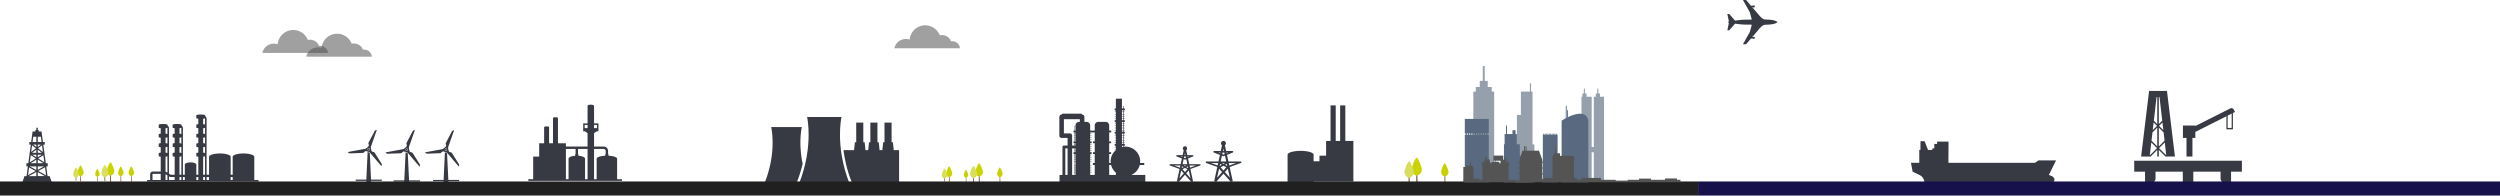 <svg xmlns="http://www.w3.org/2000/svg" xmlns:svg="http://www.w3.org/2000/svg" width="510.116" height="39.904" viewBox="0 0 478.234 37.41"><defs><clipPath><path d="M87.915 432.862h44.422v55.194H87.915v-55.194z"/></clipPath><clipPath id="a" clipPathUnits="userSpaceOnUse"><path d="M36.182 217.701h531.439v420.001H36.182V217.701z"/></clipPath><clipPath id="b" clipPathUnits="userSpaceOnUse"><path d="M36.182 217.701h531.439v420.001H36.182V217.701z"/></clipPath><clipPath id="c" clipPathUnits="userSpaceOnUse"><path d="M36.182 217.701h531.439v420.001H36.182V217.701z"/></clipPath><clipPath id="d" clipPathUnits="userSpaceOnUse"><path d="M36.182 217.701h531.439v420.001H36.182V217.701z"/></clipPath></defs><g transform="translate(112.57 -515.676)"><g fill="#373a43" transform="matrix(1.25 0 0 -1.25 99.607 549.135)"><path d="M0 0a.536.536 0 01.002.041v1.473h.293c.117-.463.377-.869.729-1.168V0H0zm1.955 4.464h.219v-.159a2.174 2.174 0 01-.219-.042v.201zm-.995 0h.064v-.133l-.064.133zm-.014 1.87h.078v-.16l-.078.16zm.036 1.769h.042v-.086l-.042.086zM.968 9.891h.056v-.114l-.056.114zm.987-4.964h.219v-.19h-.192l-.027.055v.135zm0 .353h.219v-.298h-.219v.298zm0 .354h.219v-.298h-.219v.298zm0 .354h.219V5.69h-.219v.298zm0 .346h.219v-.29h-.219v.29zm0 .463h.219v-.19h-.205l-.014.028v.162zm0 .353h.219v-.297h-.219v.297zm0 .354h.219v-.298h-.219v.298zm0 .354h.219V7.56h-.219v.298zm0 .245h.219v-.189h-.219v.189zm0 .454h.219v-.18h-.21l-.009.019v.161zm0 .354h.219v-.299h-.219v.299zm0 .354h.219v-.297h-.219v.297zm0 .353h.219V9.32h-.219v.298zm0 .273h.219v-.217h-.219v.217zM-2.909 0a.275.275 0 01.002.041v.368h.232v.05h-.232v.265h.232v.05h-.232v.264h.232v.05h-.232v.264h.232v.05h-.232v.668h.232v.05h-.232v.264h.232v.05h-.232v.264h.232v.05h-.232v.265h.232v.05h-.232v.135h.226v.273h-.226v.259h.232v.049h-.232v.265h.232v.05h-.232v.265h.232v.049h-.232v.265h.232v.05h-.232v.127h.226v.273h-.226v.267h.232v.05h-.232v.265h.232v.049h-.232v.265h.232v.05h-.232v.264h.232v.05h-.232v.119h.697V5.123h-.267V4.85h.267V3.471h-.267v-.273h.267v-1.38h-.279v-.304h.279V.041L-2.208 0h-.701zM-4.6 8.12a.558.558 0 01-.554-.563v-.772h-.138v.748h-.057v-.748h-.105v-.283h.105v-.119h-.04v-.05h.04v-.264h-.04v-.05h.04v-.265h-.04v-.049h.04V5.44h-.04v-.05h.04v-.267h-.108V4.85h.108v-.127h-.04v-.05h.04V4.5h-.318v1.506a.357.357 0 01-.065.202c-.026.058-.058.095-.093.095h-.011a.35.35 0 01-.179.051h-.912v2.175h2.438V8.12H-4.6zM-5.154.459h-.137v.265h.137V.459zm0 .315h-.137v.264h.137V.774zm0 .314h-.137v.264h.137v-.264zm0 .314h-.137v.668h.137v-.668zm0 .718h-.137v.264h.137V2.12zm0 .314h-.137v.264h.137v-.264zm0 .314h-.137v.264h.137v-.264zm0 .315h-.137v.135h.137v-.135zm0 .408h-.137v.259h.137v-.259zm0 .308h-.137v.265h.137v-.265zm0 .721h-.137v.173h.137V4.5zm0 .223h-.137v.127h.137v-.127zm0 .4h-.137v.267h.137v-.267zm0 .317h-.137v.265h.137V5.44zm0 .314h-.137v.264h.137v-.264zm-.138.748h.137v-.12h-.137v.12zm.138-.433h-.137v.264h.137v-.264zM-5.292 0v.409h.138V.041L-5.152 0h-.14zm-.057 3.779h-.04V3.73h.04v-.259h-.108v-.273h.108v-.135h-.04v-.05h.04v-.265h-.04v-.05h.04v-.264h-.04v-.05h.04V2.12h-.04v-.05h.04v-.668h-.04v-.05h.04v-.264h-.04v-.05h.04V.774h-.04v-.05h.04V.459h-.04v-.05h.04V0h-.318v4.062h.278v-.018h.04v-.265zM-6.363 0h-.349v4.062h.349V0zm9.757 0c.63.277 1.11.834 1.282 1.514h.691v.304H4.73a2.26 2.26 0 01-2.465 2.498v.148h.128v.273h-.128v.19h.128v.055h-.128v.298h.128v.056h-.128v.298h.128v.056h-.128v.298h.128v.056h-.128v.29h.128v.273h-.128v.19h.128v.056h-.128v.297h.128v.056h-.128v.298h.128v.056h-.128v.298h.128v.056h-.128v.189h.128v.274h-.128v.18h.128v.056h-.128v.298h.128v.056h-.128v.298h.128v.056h-.128v.297h.128v.057h-.128v.216h.128v.274h-.128v.365h-.091v-.365h-.219v1.496h-.931v-1.496H.842v-.274h.093l.089-.181v-.035H.842v-.057h.182v-.297H.842v-.056h.182v-.298H.842v-.056h.182v-.298H.842v-.056h.182v-.18H.842v-.274h.107l.075-.153v-.036H.842v-.056h.182V7.56H.842v-.056h.182v-.298H.842V7.15h.182v-.297H.842v-.056h.182v-.19H.842v-.273h.072l.11-.227v-.063H.842v-.056h.182V5.69H.842v-.056h.182v-.298H.842V5.28h.182v-.298H.842v-.055h.182v-.19H.842v-.273h.085l.097-.2v-.062H.842v-.057h.182v-.298H.842v-.056h.182V3.79a2.253 2.253 0 01-.783-1.972H.002v1.38h.297v.273H.002V4.85h.297v.273H.002v1.379h.314v.283H.002v.772a.555.555 0 01-.545.563h-1.121a.554.554 0 01-.546-.563v-.772h-.697v.772a.558.558 0 01-.554.563h-.332v.758a.35.35 0 01-.102.246.344.344 0 01-.236.101v.001c0 .081-.099.146-.221.146h-2.707c-.122 0-.221-.065-.221-.146v-.001a.347.347 0 01-.343-.347V6.006c0-.092.037-.182.102-.247a.352.352 0 01.246-.101h.912V4.5h-.568a.221.221 0 01-.219-.219V0h-.446v-1.131H5.529V0H3.394z"/></g><g fill="#373a43" transform="matrix(1.411 0 0 1.411 -212.208 -215.987)"><g stroke="#060671" transform="matrix(1.25 0 0 -1.25 375.758 544.642)"><path stroke-linecap="round" stroke-miterlimit="10" stroke-width=".201" d="M0 0h-.244c-.437.045-.808.32-.987.702A1.232 1.232 0 00-2.247 0h-.198a1.23 1.23 0 00-1.016.702A1.23 1.23 0 00-4.477 0h-.198A1.232 1.232 0 00-5.69.702 1.232 1.232 0 00-6.705 0h-.199a1.23 1.23 0 00-1.015.702A1.23 1.23 0 00-8.935 0h-.198a1.233 1.233 0 00-1.016.702A1.229 1.229 0 00-11.164 0h-.238"/></g><g transform="matrix(1.25 0 0 -1.25 372.625 534.221)"><path d="M0 0l.435.219v-1.554H0V0zm-4.463-4.435h.644v2.016h.316v.656l1.594.802 1.774.893v-1.414H.57V.286L.794.4.666.655a.287.287 0 01-.384.127l-3.785-1.905v.051H-4.85v-1.347h.387v-2.016z"/></g><g transform="matrix(1.25 0 0 -1.25 362.273 537.856)"><path d="M0 0l.622-.618-.784-.779L0 0zm.128 1.095l.518.515V-.428l-.624.62.106.903zm.124 1.073l.37-.368-.467-.464.097.832zM.571 4.92h.075V1.99l-.372.37.297 2.56zm.244-3.31l.519-.515.104-.903-.623-.619V1.61zm0 3.31H.89l.297-2.56-.372-.369V4.92zm.49-3.584L.838 1.8l.371.368.096-.832zm.317-2.733l-.784.779.623.618.161-1.397zm-1.799-.131h.098l.725.72v-.72h.169v.72l.725-.72h1.024L1.7 5.59H-.24l-.863-7.118h.926z"/></g><g transform="matrix(1.25 0 0 -1.25 361.426 543.641)"><path d="M0 0a.997.997 0 011.139.632v.827h2.956V.158a1 1 0 011.139.001v1.3H8.19V.63A.998.998 0 019.329 0v1.459h1.176v1.187H-1.176V1.459H0V0z"/></g></g><path fill="#373a43" d="M222.383 523.041h.334l.028.05h.277l.079-.038v-.291l-.079-.037h-.277l-.028.049h-.104l.187-.22.887-1.039.38-.45c.557-.655.951-.65.951-.65 2.183-.02 2.415-.508 2.415-.508s-.232-.486-2.415-.505v-.002s-.394.006-.95-.65l-.38-.45-.888-1.038-.187-.22h.104l.028.048h.277l.079-.036v-.292l-.079-.036h-.277l-.028.048h-.334l-.936-1.098h-.602l1.317 2.345.372 1.365-.2.043-1.187.01-.482.02-.822.088-.303.044-.21.021-.03-.03-.936-1.074-.076-.087-.006-.006-.057-.065h-.361l.292 1.432c-.058.025-.177.081-.193.125.016.045.135.1.193.125l-.292 1.434h.361l.057-.066.006-.006.076-.087.937-1.073.028-.031.211.02.303.044.822.088.482.02 1.187.01.2.045-.372 1.363-1.317 2.345h.602l.936-1.097z"/><g fill="#373a43" transform="matrix(.42 0 0 -.42 138.716 550.497)"><path d="M0 0v.204H18.109V18.726h-3.668v16.177h-2.359V18.726h-2.013v16.177H7.712V18.726H5.686V12h-3.03V9.467H0v2.993c0 .961-2.652 1.739-5.93 1.739-3.271 0-5.926-.778-5.926-1.739V0H0z"/></g><g fill="#373a43" transform="matrix(.229 0 0 -.229 122.588 547.325)"><path d="M0 0l-.436 1.989h6.034L0 0zm.436-10.23l-4.171 4.691 2.518 2.837L.436-10.23zm-5.322 5.987l-2.391 2.691 2.4 1.322 2.385-1.315-2.394-2.698zm-5.305-5.978l1.643 7.504 2.51-2.822-4.153-4.682zm-5.059 12.21h5.925L-9.758.016l-5.492 1.973zm7.584-.683l1.414-.78-1.801-.994.387 1.774zm-1.432 9.416h1.686l-.135-.612-1.551.612zm5.502-8.733l-1.281-.705-1.282.705h2.563zm-2.573 6.153l1.036-.409a.68.68 0 01.246-.047c.082 0 .166.019.246.049l1.04.422 1.063-4.842h-4.687l1.056 4.827zm.565 2.58h1.439l.275-1.253-1.003-.405-.989.389.278 1.269zm.718 3.28l.431-1.954h-.857l.426 1.954zm4.096-3.28l-1.439-.581-.125.581H-.79zM-1.71-.461l-1.793.987 1.407.775.386-1.762zM9.446 3.315H-.727l-1.212 5.511 4.808 1.944a.664.664 0 01-.248 1.278h-5.269l-1.045 4.763a2.04 2.04 0 01-1.184 3.706 2.041 2.041 0 01-1.201-3.693l-1.044-4.776h-5.466a.662.662 0 01-.65-.539.66.66 0 01.405-.741l5.001-1.97-1.203-5.483h-10.02a.662.662 0 01-.222-1.286l9.233-3.32-2.566-11.721-.057-.253 1.233-.27.338-.299.732.822 5.479 6.176 5.49-6.176.713-.801.295.263 1.299.285-.055.253L.285-1.305l9.382 3.332a.666.666 0 01.434.736.665.665 0 01-.655.552"/></g><g fill="#373a43" transform="matrix(.673 0 0 -.673 -235.423 819.652)"><g clip-path="url(#a)"><g transform="translate(351.398 409.34)"><path d="M0 0h2.713a.59.59 0 00.59-.589v-.902h-.115v-.443C1.801-1.999.738-2.348.738-2.77v-5.838H0V0zm-1.842 5.915h-.824v.913h.824v-.913zm0-14.523h-.718v5.838c0 .412-.809.754-1.883.832v.447h-.116V0h2.717v-8.608zM-8-2.188V0h2.75v-1.491h-.113v-.447c-1.074-.078-1.883-.42-1.883-.832v-5.838H-8v6.42zm8 9.016h.822v-.913H0v.913zM6.555-8.608v5.838c0 .422-1.059.771-2.448.836v.443h-.115v.902A1.28 1.28 0 012.713.689H0v3.795l.732.518h.514V7.25H0v5.029h-.01c-.043.17-.431.303-.912.303-.476 0-.865-.133-.91-.303h-.01V7.25H-3.09V5.002h.514l.73-.518.004-.002V.689H-8v.918h-2.258V8.787c0 .121-.316.221-.709.221-.388 0-.705-.1-.705-.221V1.607h-1.107v4.584c0 .123-.317.222-.705.222-.391 0-.707-.099-.707-.222V1.607h-1.407v-3.795h-1.707v-6.42h-1.382v-.46H7.937v.46H6.555z"/></g></g></g><g fill="#373a43" transform="matrix(.509 0 0 -.509 -202.263 712.76)"><g clip-path="url(#b)"><g transform="translate(343.937 330.633)"><path d="M0 0a.346.346 0 01-.23.652A.344.344 0 01-.441.21.344.344 0 010 0"/></g><g transform="translate(343.675 331.376)"><path d="M0 0a.433.433 0 00.557-.266.432.432 0 00-.266-.556.434.434 0 00-.557.265A.431.431 0 000 0m-1.695-1.613l.32.332c.07.073.213.149.314.17l.164.029.049.009a.2.2 0 01.069.026.355.355 0 01.308-.164h.043c.028.002.053 0 .084-.003l.012-.001c.027-.004.055-.008.082-.015h.002a.9.9 0 00.353-.168l.036-.028a.355.355 0 01.341-.068.173.173 0 01.038-.072l.033-.039 4.314-5.056c.067-.078.133-.061.147.043l.058.439a.59.59 0 01-.076.346L2.369-1.657a.542.542 0 01-.281.205l-.449.11a.714.714 0 00-.305.188l-.139.166a.179.179 0 01-.06.046c.06.11.06.253-.006.36l-.026.038a.898.898 0 00-.101.556l.008.046A.369.369 0 01.9.382C.916.4.93.42.935.441l.018.05 2.213 6.267c.035.096-.016.143-.111.104l-.41-.169a.635.635 0 01-.262-.238L.088 2.089a.52.52 0 01-.035-.349l.127-.442A.656.656 0 00.17.941L.1.737C.09.717.09.694.09.677A.37.37 0 01-.217.489L-.236.45A.907.907 0 00-.668.082L-.709.067a.36.36 0 01-.232-.269.187.187 0 01-.067.003l-6.59-1.208c-.101-.018-.117-.085-.035-.149l.352-.27a.633.633 0 01.336-.109l4.931.18a.545.545 0 01.319.142"/></g><g transform="translate(348.75 319.576)"><path d="M0 0h-4.045l-.471 9.943-.127.172c-.003.007-.009.012-.011.019a.443.443 0 00-.358.125l-.033.033a.734.734 0 01-.281.153L-5.814 0h-3.975v-.459h3.953l-.006-.123s-.033-.522.914-.522c.948 0 .91.522.91.522l-.005.123H0V0z"/></g></g></g><path fill="#373a43" d="M-68.445 549.548h.386v.565h-.386v-.565zm-4.605 0h.473v.565h-.473v-.565zm-.3-10.03c-.052-.039-.182-.074-.359-.096v-1.031c.164-.02.283-.052.342-.086a.46.46 0 01.016.119v1.094zm0 1.816c-.052-.04-.182-.074-.359-.096v-1.032c.177-.022.307-.055.358-.096v1.224zm0 1.814c-.052-.04-.182-.073-.359-.096v-1.03c.177-.022.307-.058.358-.097v1.223zm0 1.816c-.052-.041-.182-.074-.359-.096v-1.031c.177-.022.307-.057.358-.097v1.224zm0 4.133h-.359v-3.445c.177-.023.307-.056.358-.097v3.542zm0 1.017h-.36v-.565h.36v.565zm-1.28 0h-.386v-.565h.385v.565zm-2.948-.566h.36v.565h-.36v-.565zm-.3-8.214c-.05-.04-.18-.074-.358-.096v-1.032c.163-.02.284-.05.342-.085.01.034.015.074.015.12v1.093zm0 1.814c-.05-.04-.18-.073-.358-.096v-1.03c.178-.022.308-.058.357-.097v1.223zm0 1.816c-.05-.041-.18-.074-.358-.096v-1.031c.178-.022.308-.057.357-.097v1.224zm0 4.133h-.358v-3.445c.178-.023.308-.056.357-.097v3.542zm0 1.017h-.358v-.565h.357v.565zm-1.28 0h-1.087v-.675c.15.065.32.11.46.11h.627v.565zm-1.388-8.78c-.05-.04-.18-.074-.357-.096v-1.032c.163-.02.283-.05.341-.086.01.035.016.075.016.12v1.094zm0 1.814c-.05-.04-.18-.073-.357-.096v-1.03c.177-.022.306-.058.357-.097v1.223zm0 1.816c-.05-.041-.18-.074-.357-.096v-1.031c.177-.022.306-.057.357-.097v1.224zm0 3.726a1.153 1.153 0 00-.357-.158v-2.88c.177-.023.306-.056.357-.097v3.135zm0 1.424h-.357v-1.108c.046.021.09.043.121.065l.236.179v.864zm-1.28 0h-1.57v-1.108c0-.035.031-.065.064-.065h1.505v1.173zm17.898 0v-4.44c0-.354-.923-.64-2.065-.64s-2.066.286-2.066.64v3.423h-.386v-3.422c0-.355-.924-.642-2.065-.642-1.143 0-2.067.287-2.067.642v3.422h-.473v-10.673c0-.25-.113-.456-.275-.538v-.146c0-.087-.378-.16-.845-.16-.467 0-.846.073-.846.16v.517c0 .056.154.106.385.134v1.031c-.231.03-.385.078-.385.134v.516c0 .057.154.105.385.134v1.032c-.231.028-.385.077-.385.133v.516c0 .057.154.106.385.134v1.03c-.231.03-.385.079-.385.135v.517c0 .056.154.105.385.134v1.031c-.231.029-.385.077-.385.133v.517c0 .056.154.106.385.134v3.445h-.385v-1.93c0-.238-.493-.432-1.101-.432-.609 0-1.1.194-1.1.432v1.93h-.36v-8.857c0-.25-.113-.458-.275-.538v-.146c0-.088-.377-.16-.846-.16-.465 0-.845.072-.845.16v.516c0 .057.154.105.385.134v1.032c-.231.028-.385.077-.385.133v.516c0 .057.154.106.385.134v1.03c-.231.03-.385.079-.385.135v.517c0 .056.154.105.385.134v1.031c-.231.029-.385.077-.385.133v.517c0 .056.154.106.385.134v3.445h-.628a.806.806 0 01-.385-.129l-.074-.056v-8.672c0-.25-.112-.457-.274-.538v-.146c0-.088-.379-.16-.846-.16-.467 0-.846.072-.846.16v.517c0 .056.153.104.384.133v1.032c-.23.028-.384.077-.384.133v.516c0 .057.153.106.384.134v1.03c-.23.03-.384.079-.384.135v.517c0 .056.153.105.384.134v1.031c-.23.029-.384.077-.384.133v.517c0 .056.153.106.384.134v2.839h-1.505a.515.515 0 00-.514.515v1.108h-.58v.301h21.303v-.301h-.805z"/><g fill="#373a43" transform="matrix(.851 0 0 -.851 254.576 546.824)"><path d="M0 0v2.893h.258l.015 1.972h.92l.772-1.972h.976v.359h.434v.994h.631v.518h2.566v-.923L6.549 0h19.457l.799.551h3.939l-1.611-3.274.525-.201c.197-.058.733-.367.733-.815 0-.448-.329-.814-.733-.814H1.201s-.033 1.345-1.17 1.83l-1.525.721L-1.871 0H0z"/></g><path fill="#373a43" fill-rule="evenodd" d="M-105.271 548.386l1.309-.711.208 1.536-1.517-.825zm-.072.977v-.75l1.378.75h-1.378zm0-1.854h1.194l-1.194.65v-.65zm0-1.298l1.089.687h-1.09v-.687zm0-.941h.781l-.781.493v-.493zm0-.967l.798.602h-.798v-.602zm0-.963h.597l-.597.451v-.45zm0-1.506h.589l.137 1.011h-.726v-1.01zm.984 2.917l-.933-.704.76-.574.173 1.278zm.084.614l.183 1.36-1.17-.738.987-.622zm-1.348-2.52h-.726l.138-1.01h.588v1.01zm0 .952l-.605-.457h.605v.457zm0 1.108h-.805l.805-.609v.609zm0 .853l-.772-.488h.772v.488zm0 1.14h-1.08l1.08-.682v.682zm0 1.297l-1.26-.686h1.26v.686zm0 1.168h-1.442l1.442-.786v.786zm-1.385-1.656l1.248.68-1.446.787.198-1.467zm.318-2.348l.993.628-1.178.744.185-1.372zm.255-1.88l.754.568-.925.697.171-1.265zm3.361 5.884h-.4l-.253-1.854h.283v-.611h-.364l-.481-3.558h.29v-.495h-.359l-.27-1.998h-.01v-.024h-.526v-.286h-.179v-.424h-.28v.424h-.178v.286h-.526v.005l-.009-.002-.273 2.02h-.358v.495h.292l-.484 3.557h-.362v.611h.28l-.252 1.855h-.4l-.39 1.14h5.6l-.39-1.14z"/><g fill="#373a43" transform="matrix(.814 0 0 .814 -123.572 134.893)"><g transform="matrix(1.25 0 0 -1.25 211.266 495.287)"><path d="M0 0h-6.455c.097-.516.278-1.687.279-3.332 0-2.327-.365-5.602-1.838-9.298h9.572C.083-8.935-.281-5.659-.281-3.332-.281-1.687-.099-.516 0 0"/></g><g transform="matrix(1.25 0 0 -1.25 223.353 501.23)"><path d="M0 0h-.248v3.697h-1.335V0h-.249l-.153-1.479h-.52L-2.657 0h-.249v3.697H-4.24V0h-.249l-.155-1.479h-.518L-5.316 0h-.248v3.697h-1.334V0h-.249l-.154-1.479h-1.987a25.32 25.32 0 011.673-6.348h8.776v6.348H.154L0 0z"/></g><g transform="matrix(1.25 0 0 -1.25 201.954 497.65)"><path d="M0 0h-5.772s1.173-4.717-1.327-10.746h6.015A25.9 25.9 0 01.149-6.908C-.695-2.833 0 0 0 0"/></g></g><g transform="matrix(.215 0 0 -.215 78.75 597.975)"><g transform="translate(373.038 232.255)"><path fill="#683a0d" d="M0 0c-.071.085-1.418-1.458-1.977-2.106-.038.999-.077 1.962-.116 2.848.484.657 1.913 2.615 1.83 2.698-.082.082-1.402-1.756-1.844-2.378-.117 2.601-.23 4.462-.31 4.462-.087 0-.149-2.188-.194-5.133-.459.644-1.746 2.435-1.828 2.354C-4.521 2.663-3.108.726-2.616.058c-.014-.928-.026-1.923-.037-2.942-.505.586-1.974 2.278-2.048 2.189-.074-.088 1.479-1.852 2.045-2.489-.056-5.524-.074-9.581-.092-9.672-.034-.166 1.027-1.067 1.126-.902.058.095-.127 5.6-.344 11.359C-1.347-1.701.07-.085 0 0"/></g><g transform="translate(365.877 229.648)"><path fill="#683a0d" d="M0 0c-.062.074-1.279-1.328-1.694-1.811-.03.885-.062 1.779-.095 2.645.512.577 1.683 1.912 1.625 1.982-.059.071-1.171-1.204-1.634-1.74-.031.825-.064 1.621-.096 2.353.4.543 1.581 2.161 1.513 2.229-.069.068-1.159-1.451-1.524-1.965-.097 2.15-.19 3.687-.256 3.687-.072 0-.123-1.808-.161-4.241-.379.532-1.442 2.012-1.51 1.945-.068-.068 1.1-1.668 1.506-2.22-.011-.767-.021-1.588-.03-2.431-.417.485-1.631 1.883-1.693 1.809-.06-.073 1.223-1.53 1.69-2.056L-2.38-2.15c-.402.565-1.413 1.968-1.479 1.902-.066-.066 1.047-1.596 1.477-2.181-.029-3.691-.041-7.026-.053-7.087-.027-.137.849-.246.931-.109.038.063-.052 3.687-.182 7.573C-1.215-1.522.061-.073 0 0"/></g><g transform="translate(374.864 234.109)"><path fill="#cad400" d="M0 0c1.461-4.295-1.945-7.548-4.251-7.548S-9.503-4.465-8.351 0c1.35 5.236 3.644 8.602 4.175 8.568C-3.645 8.534-1.85 5.44 0 0"/></g><g transform="translate(367.866 231.601)"><path fill="#d9de5d" d="M0 0c1.377-3.913-1.832-6.876-4.006-6.876-2.173 0-4.949 2.808-3.864 6.876 1.272 4.77 3.434 7.836 3.935 7.806C-3.434 7.775-1.744 4.956 0 0"/></g><g transform="translate(397.362 229.958)"><path fill="#683a0d" d="M0 0c-.052.062-1.032-1.061-1.44-1.534-.027.728-.056 1.429-.084 2.074.352.479 1.393 1.904 1.333 1.965-.06.06-1.021-1.279-1.343-1.732-.085 1.894-.168 3.25-.226 3.25-.063 0-.108-1.594-.141-3.738-.334.469-1.271 1.773-1.331 1.713-.06-.059.969-1.47 1.327-1.956-.01-.675-.019-1.4-.026-2.142-.368.427-1.438 1.659-1.492 1.594-.054-.064 1.077-1.348 1.489-1.812-.041-4.022-.054-8.484-.067-8.55-.024-.121.748-.217.82-.097.042.07-.092 5.025-.25 9.218C-.98-1.238.051-.062 0 0"/></g><g transform="translate(398.69 231.308)"><path fill="#c9d200" d="M0 0c1.064-3.127-1.416-5.496-3.095-5.496-1.679 0-3.824 2.245-2.986 5.496.983 3.812 2.654 6.263 3.04 6.238C-2.654 6.214-1.347 3.961 0 0"/></g></g><g fill="#373a43" transform="matrix(.199 0 0 -.199 115.078 547.744)"><path d="M0 0l-.436 1.989h6.034L0 0zm.436-10.23l-4.171 4.691 2.518 2.837L.436-10.23zm-5.322 5.987l-2.391 2.691 2.4 1.322 2.385-1.315-2.394-2.698zm-5.305-5.978l1.643 7.504 2.51-2.822-4.153-4.682zm-5.059 12.21h5.925L-9.758.016l-5.492 1.973zm7.584-.683l1.414-.78-1.801-.994.387 1.774zm-1.432 9.416h1.686l-.135-.612-1.551.612zm5.502-8.733l-1.281-.705-1.282.705h2.563zm-2.573 6.153l1.036-.409a.68.68 0 01.246-.047c.082 0 .166.019.246.049l1.04.422 1.063-4.842h-4.687l1.056 4.827zm.565 2.58h1.439l.275-1.253-1.003-.405-.989.389.278 1.269zm.718 3.28l.431-1.954h-.857l.426 1.954zm4.096-3.28l-1.439-.581-.125.581H-.79zM-1.71-.461l-1.793.987 1.407.775.386-1.762zM9.446 3.315H-.727l-1.212 5.511 4.808 1.944a.664.664 0 01-.248 1.278h-5.269l-1.045 4.763a2.04 2.04 0 01-1.184 3.706 2.041 2.041 0 01-1.201-3.693l-1.044-4.776h-5.466a.662.662 0 01-.65-.539.66.66 0 01.405-.741l5.001-1.97-1.203-5.483h-10.02a.662.662 0 01-.222-1.286l9.233-3.32-2.566-11.721-.057-.253 1.233-.27.338-.299.732.822 5.479 6.176 5.49-6.176.713-.801.295.263 1.299.285-.055.253L.285-1.305l9.382 3.332a.666.666 0 01.434.736.665.665 0 01-.655.552"/></g><g transform="matrix(.159 0 0 -.159 15.794 585.462)"><g transform="translate(373.038 232.255)"><path fill="#683a0d" d="M0 0c-.071.085-1.418-1.458-1.977-2.106-.038.999-.077 1.962-.116 2.848.484.657 1.913 2.615 1.83 2.698-.082.082-1.402-1.756-1.844-2.378-.117 2.601-.23 4.462-.31 4.462-.087 0-.149-2.188-.194-5.133-.459.644-1.746 2.435-1.828 2.354C-4.521 2.663-3.108.726-2.616.058c-.014-.928-.026-1.923-.037-2.942-.505.586-1.974 2.278-2.048 2.189-.074-.088 1.479-1.852 2.045-2.489-.056-5.524-.074-9.581-.092-9.672-.034-.166 1.027-1.067 1.126-.902.058.095-.127 5.6-.344 11.359C-1.347-1.701.07-.085 0 0"/></g><g transform="translate(365.877 229.648)"><path fill="#683a0d" d="M0 0c-.062.074-1.279-1.328-1.694-1.811-.03.885-.062 1.779-.095 2.645.512.577 1.683 1.912 1.625 1.982-.059.071-1.171-1.204-1.634-1.74-.031.825-.064 1.621-.096 2.353.4.543 1.581 2.161 1.513 2.229-.069.068-1.159-1.451-1.524-1.965-.097 2.15-.19 3.687-.256 3.687-.072 0-.123-1.808-.161-4.241-.379.532-1.442 2.012-1.51 1.945-.068-.068 1.1-1.668 1.506-2.22-.011-.767-.021-1.588-.03-2.431-.417.485-1.631 1.883-1.693 1.809-.06-.073 1.223-1.53 1.69-2.056L-2.38-2.15c-.402.565-1.413 1.968-1.479 1.902-.066-.066 1.047-1.596 1.477-2.181-.029-3.691-.041-7.026-.053-7.087-.027-.137.849-.246.931-.109.038.063-.052 3.687-.182 7.573C-1.215-1.522.061-.073 0 0"/></g><g transform="translate(374.864 234.109)"><path fill="#cad400" d="M0 0c1.461-4.295-1.945-7.548-4.251-7.548S-9.503-4.465-8.351 0c1.35 5.236 3.644 8.602 4.175 8.568C-3.645 8.534-1.85 5.44 0 0"/></g><g transform="translate(367.866 231.601)"><path fill="#d9de5d" d="M0 0c1.377-3.913-1.832-6.876-4.006-6.876-2.173 0-4.949 2.808-3.864 6.876 1.272 4.77 3.434 7.836 3.935 7.806C-3.434 7.775-1.744 4.956 0 0"/></g><g transform="translate(397.362 229.958)"><path fill="#683a0d" d="M0 0c-.052.062-1.032-1.061-1.44-1.534-.027.728-.056 1.429-.084 2.074.352.479 1.393 1.904 1.333 1.965-.06.06-1.021-1.279-1.343-1.732-.085 1.894-.168 3.25-.226 3.25-.063 0-.108-1.594-.141-3.738-.334.469-1.271 1.773-1.331 1.713-.06-.059.969-1.47 1.327-1.956-.01-.675-.019-1.4-.026-2.142-.368.427-1.438 1.659-1.492 1.594-.054-.064 1.077-1.348 1.489-1.812-.041-4.022-.054-8.484-.067-8.55-.024-.121.748-.217.82-.097.042.07-.092 5.025-.25 9.218C-.98-1.238.051-.062 0 0"/></g><g transform="translate(398.69 231.308)"><path fill="#c9d200" d="M0 0c1.064-3.127-1.416-5.496-3.095-5.496-1.679 0-3.824 2.245-2.986 5.496.983 3.812 2.654 6.263 3.04 6.238C-2.654 6.214-1.347 3.961 0 0"/></g></g><g fill="#373a43" transform="matrix(.515 0 0 -.515 -211.843 714.75)"><g clip-path="url(#c)"><g transform="translate(343.937 330.633)"><path d="M0 0a.346.346 0 01-.23.652A.344.344 0 01-.441.21.344.344 0 010 0"/></g><g transform="translate(343.675 331.376)"><path d="M0 0a.433.433 0 00.557-.266.432.432 0 00-.266-.556.434.434 0 00-.557.265A.431.431 0 000 0m-1.695-1.613l.32.332c.07.073.213.149.314.17l.164.029.049.009a.2.2 0 01.069.026.355.355 0 01.308-.164h.043c.028.002.053 0 .084-.003l.012-.001c.027-.004.055-.008.082-.015h.002a.9.9 0 00.353-.168l.036-.028a.355.355 0 01.341-.068.173.173 0 01.038-.072l.033-.039 4.314-5.056c.067-.078.133-.061.147.043l.058.439a.59.59 0 01-.076.346L2.369-1.657a.542.542 0 01-.281.205l-.449.11a.714.714 0 00-.305.188l-.139.166a.179.179 0 01-.06.046c.06.11.06.253-.006.36l-.026.038a.898.898 0 00-.101.556l.008.046A.369.369 0 01.9.382C.916.4.93.42.935.441l.018.05 2.213 6.267c.035.096-.016.143-.111.104l-.41-.169a.635.635 0 01-.262-.238L.088 2.089a.52.52 0 01-.035-.349l.127-.442A.656.656 0 00.17.941L.1.737C.09.717.09.694.09.677A.37.37 0 01-.217.489L-.236.45A.907.907 0 00-.668.082L-.709.067a.36.36 0 01-.232-.269.187.187 0 01-.067.003l-6.59-1.208c-.101-.018-.117-.085-.035-.149l.352-.27a.633.633 0 01.336-.109l4.931.18a.545.545 0 01.319.142"/></g><g transform="translate(348.75 319.576)"><path d="M0 0h-4.045l-.471 9.943-.127.172c-.003.007-.009.012-.011.019a.443.443 0 00-.358.125l-.033.033a.734.734 0 01-.281.153L-5.814 0h-3.975v-.459h3.953l-.006-.123s-.033-.522.914-.522c.948 0 .91.522.91.522l-.005.123H0V0z"/></g></g></g><g fill="#373a43" transform="matrix(.509 0 0 -.509 -217.047 712.701)"><g clip-path="url(#d)"><g transform="translate(343.937 330.633)"><path d="M0 0a.346.346 0 01-.23.652A.344.344 0 01-.441.21.344.344 0 010 0"/></g><g transform="translate(343.675 331.376)"><path d="M0 0a.433.433 0 00.557-.266.432.432 0 00-.266-.556.434.434 0 00-.557.265A.431.431 0 000 0m-1.695-1.613l.32.332c.07.073.213.149.314.17l.164.029.049.009a.2.2 0 01.069.026.355.355 0 01.308-.164h.043c.028.002.053 0 .084-.003l.012-.001c.027-.004.055-.008.082-.015h.002a.9.9 0 00.353-.168l.036-.028a.355.355 0 01.341-.068.173.173 0 01.038-.072l.033-.039 4.314-5.056c.067-.078.133-.061.147.043l.058.439a.59.59 0 01-.076.346L2.369-1.657a.542.542 0 01-.281.205l-.449.11a.714.714 0 00-.305.188l-.139.166a.179.179 0 01-.06.046c.06.11.06.253-.006.36l-.026.038a.898.898 0 00-.101.556l.008.046A.369.369 0 01.9.382C.916.4.93.42.935.441l.018.05 2.213 6.267c.035.096-.016.143-.111.104l-.41-.169a.635.635 0 01-.262-.238L.088 2.089a.52.52 0 01-.035-.349l.127-.442A.656.656 0 00.17.941L.1.737C.09.717.09.694.09.677A.37.37 0 01-.217.489L-.236.45A.907.907 0 00-.668.082L-.709.067a.36.36 0 01-.232-.269.187.187 0 01-.067.003l-6.59-1.208c-.101-.018-.117-.085-.035-.149l.352-.27a.633.633 0 01.336-.109l4.931.18a.545.545 0 01.319.142"/></g><g transform="translate(348.75 319.576)"><path d="M0 0h-4.045l-.471 9.943-.127.172c-.003.007-.009.012-.011.019a.443.443 0 00-.358.125l-.033.033a.734.734 0 01-.281.153L-5.814 0h-3.975v-.459h3.953l-.006-.123s-.033-.522.914-.522c.948 0 .91.522.91.522l-.005.123H0V0z"/></g></g></g><path fill="#202020" d="M-112.57 550.385h324.874v2.701H-112.57z" color="#000" overflow="visible" style="isolation:auto;mix-blend-mode:normal;solid-color:#000;solid-opacity:1"/><path fill="#16104b" d="M212.267 550.385h153.397v2.701H212.267z" color="#000" overflow="visible" style="isolation:auto;mix-blend-mode:normal;solid-color:#000;solid-opacity:1"/><path fill="#515151" style="marker:none" d="M64.417 520.52c1.271 0 2.356.792 2.788 1.91.132-.029.269-.044.41-.044.804 0 1.486.493 1.739 1.18.067-.009.136-.013.207-.013.8 0 1.454.599 1.5 1.354H58.525c.185-1.008 1.101-1.774 2.206-1.774.249 0 .489.04.713.111a2.985 2.985 0 012.974-2.725z" color="#000" opacity=".543" overflow="visible"/><g transform="matrix(.108 0 0 .108 155.17 449.792)"><g color="#000" transform="translate(-164.462 163.47) scale(1.852)"><g fill="#95a0ac" transform="matrix(.296 0 0 .296 157.044 356.723)"><path style="marker:none" d="M190.319-121.25v26.674h-29.017v75.39h-12.823v95.303h-4.698v122.29h61.156V76.116h-6.024V-94.577h-4.836v-26.673h-3.758zM364.59-104.346v15.749h-4.554V-78H357v275.562h32.961v-96.01h6.94v96.01h32.96V-78h-13.01v-10.598h-5.422v-15.749h-3.47v15.749h-4.553V-78H396.9V84.448h-6.939V-77.999h-16.48v-10.598h-5.422v-15.749h-3.47zM38.132-177.137v47.967H28.37v19.804H15.466v14.882H7.623v291.422h67.331V-94.484h-7.87v-14.882H54.179v-19.804h-9.761v-47.967h-6.286z" overflow="visible"/></g><g fill="#59697f" transform="matrix(.296 0 0 .296 388.569 357.02)"><path style="marker:none" d="M-548.5 40.313V44h-1.563v153.531h47.782V44h-2.875v-3.688h-2.5V44h-2.063v-3.688h-2.469V44h-2.062v-3.688h-2.469V44h-2.062v-3.688h-2.469V44h-2.094v-3.688h-2.468V44h-2.063v-3.688h-2.469V44h-2.062v-3.688h-2.469V44h-2.063v-3.688h-2.5V44h-2.062v-3.688h-2.469V44h-2.062v-3.688h-2.469zM-669.095 14.001v27.575h-4.423v32.992h-2.106v122.963h74.806v-86.29h-23.57V74.569h-9.423V41.576h-4.376V29.189h-9.955v12.387h-17.805V14h-3.148zM-489.318-1.908s77.075-50.108 86.267 0v199.44h-86.267z" overflow="visible"/><path d="M-475.883-50.017h2.828v69.296h-2.828zM-471.64-35.168h2.828v69.296h-2.828zM-802.156-7.313v46.72h2.531V44h-2.531v153.531h77.468V44h-4.656v-4.594h4.657V-7.312h-77.47zm6.531 46.72h3.344V44h-3.344v-4.594zm7.344 0h3.343V44h-3.343v-4.594zm7.406 0h3.344V44h-3.344v-4.594zm7.344 0h3.343V44h-3.343v-4.594zm7.343 0h3.344V44h-3.343v-4.594zm7.344 0h3.407V44h-3.407v-4.594zm7.407 0h3.343V44h-3.343v-4.594zm7.343 0h3.344V44h-3.344v-4.594zm7.344 0h3.344V44h-3.344v-4.594z" overflow="visible" style="marker:none"/></g><g fill="#545454" transform="matrix(.296 0 0 .296 149.13 298.005)"><path style="marker:none" d="M198.646 279.813v14.792h-5.69l-8.884 29.909v6.017h-3.192v2.817h3.193v15.967h-3.193v2.818h3.193V368.1h-3.193v2.817h3.193v15.967h-3.193v2.818h3.193v6.017H257.188v-6.017h3.192v-2.818h-3.192v-15.967h3.192V368.1h-3.192v-15.967h3.192v-2.818h-3.192v-15.967h3.192v-2.817h-3.192v-6.017l-10.66-29.909h-39.444v-12.914h-1.776v12.914h-2.665v-14.793h-3.997zM298.65 283.406v19.625h-5.281v8.438h-3.156v6.969h-3.063v2.843h3.063v74.438h69.156V321.28h3.094v-2.844h-3.094v-6.968h-44.844v-8.438H301.12v-19.625h-2.469zM99.203 310.625v16.625h5.657v3.25H97.89c-.053-.002-.103 0-.156 0a5.416 5.416 0 00-5.407 5.406c0 .093.027.158.032.25h-1.875c.005-.092 0-.157 0-.25a5.394 5.394 0 00-2.875-4.781v-8.781l-9.438 1.812v-8.281h-4.094v15.906a5.316 5.316 0 00-1.656-.968v-10.125h-2.875v9.906c-.179.036-.359.102-.531.156-.072-.003-.147 0-.219 0-2.978 0-5.406 2.397-5.406 5.375v.031h-2.375v4.969h2.656v15.188h-2.656v1.593h2.656v15.563h-2.656v1.625h2.656v20.625h84.438v-20.625h2.625v-1.625h-2.625v-15.563h2.625v-1.594h-2.625v-15.187h2.625v-4.969h-2.344v-.031c0-2.978-2.428-5.375-5.406-5.375-.088 0-.164-.004-.25 0-.164-.05-.33-.122-.5-.156v-9.906h-2.875v10.125a5.316 5.316 0 00-1.657.968v-15.906h-3.125v8.469l-3.53-.688v-13.031H99.202zm7.094 16.625h15.906v5.656a5.397 5.397 0 00-.906 3c0 .093-.005.158 0 .25h-1.875c.005-.092.031-.157.031-.25a5.416 5.416 0 00-5.406-5.406c-.054 0-.103-.002-.156 0h-7.594v-3.25zM24.406 331.406v11.219h-12.5v4.844H2v48.25h32.594v-42.625h2.875v-1.656h-2.875v-3.97h-2.938v-4.843H26.72v-11.219h-2.313z" overflow="visible"/></g><path fill="#545454" d="M226.218 411.29v1.777h-14.12v.787h-11.503v-.787H189.77v-1.156h-11.504v1.156h-13.33v-1.24h-11.504v1.24h-3.296v2.387h207.248v-2.387h-3.305v-1.24h-11.495v1.24h-13.33v-1.156H317.75v1.156h-10.824v.787h-11.504v-.787h-14.129v-1.776H262.62v1.776h-4.388v-1.776h-8.942v1.776H244.9v-1.776h-18.683z" overflow="visible" style="marker:none"/></g></g><path fill="#515151" style="marker:none" d="M-56.476 521.412c1.271 0 2.356.793 2.788 1.911.132-.029.27-.044.41-.044.804 0 1.486.493 1.739 1.18.067-.009.137-.013.207-.013.8 0 1.454.599 1.5 1.354h-12.537c.185-1.008 1.101-1.774 2.206-1.774.25 0 .489.039.713.111a2.985 2.985 0 012.974-2.725z" color="#000" opacity=".543" overflow="visible"/><path fill="#515151" style="marker:none" d="M-48.083 522.126c1.271 0 2.356.793 2.788 1.911.132-.028.269-.043.41-.043.804 0 1.486.492 1.739 1.18.067-.01.136-.013.207-.013.8 0 1.454.598 1.5 1.353h-12.537c.185-1.008 1.101-1.774 2.206-1.774.249 0 .489.04.713.111a2.985 2.985 0 012.974-2.725z" color="#000" opacity=".543" overflow="visible"/><g transform="matrix(.129 0 0 -.129 21.185 578.79)"><g transform="translate(373.038 232.255)"><path fill="#683a0d" d="M0 0c-.071.085-1.418-1.458-1.977-2.106-.038.999-.077 1.962-.116 2.848.484.657 1.913 2.615 1.83 2.698-.082.082-1.402-1.756-1.844-2.378-.117 2.601-.23 4.462-.31 4.462-.087 0-.149-2.188-.194-5.133-.459.644-1.746 2.435-1.828 2.354C-4.521 2.663-3.108.726-2.616.058c-.014-.928-.026-1.923-.037-2.942-.505.586-1.974 2.278-2.048 2.189-.074-.088 1.479-1.852 2.045-2.489-.056-5.524-.074-9.581-.092-9.672-.034-.166 1.027-1.067 1.126-.902.058.095-.127 5.6-.344 11.359C-1.347-1.701.07-.085 0 0"/></g><g transform="translate(365.877 229.648)"><path fill="#683a0d" d="M0 0c-.062.074-1.279-1.328-1.694-1.811-.03.885-.062 1.779-.095 2.645.512.577 1.683 1.912 1.625 1.982-.059.071-1.171-1.204-1.634-1.74-.031.825-.064 1.621-.096 2.353.4.543 1.581 2.161 1.513 2.229-.069.068-1.159-1.451-1.524-1.965-.097 2.15-.19 3.687-.256 3.687-.072 0-.123-1.808-.161-4.241-.379.532-1.442 2.012-1.51 1.945-.068-.068 1.1-1.668 1.506-2.22-.011-.767-.021-1.588-.03-2.431-.417.485-1.631 1.883-1.693 1.809-.06-.073 1.223-1.53 1.69-2.056L-2.38-2.15c-.402.565-1.413 1.968-1.479 1.902-.066-.066 1.047-1.596 1.477-2.181-.029-3.691-.041-7.026-.053-7.087-.027-.137.849-.246.931-.109.038.063-.052 3.687-.182 7.573C-1.215-1.522.061-.073 0 0"/></g><g transform="translate(374.864 234.109)"><path fill="#cad400" d="M0 0c1.461-4.295-1.945-7.548-4.251-7.548S-9.503-4.465-8.351 0c1.35 5.236 3.644 8.602 4.175 8.568C-3.645 8.534-1.85 5.44 0 0"/></g><g transform="translate(367.866 231.601)"><path fill="#d9de5d" d="M0 0c1.377-3.913-1.832-6.876-4.006-6.876-2.173 0-4.949 2.808-3.864 6.876 1.272 4.77 3.434 7.836 3.935 7.806C-3.434 7.775-1.744 4.956 0 0"/></g><g transform="translate(397.362 229.958)"><path fill="#683a0d" d="M0 0c-.052.062-1.032-1.061-1.44-1.534-.027.728-.056 1.429-.084 2.074.352.479 1.393 1.904 1.333 1.965-.06.06-1.021-1.279-1.343-1.732-.085 1.894-.168 3.25-.226 3.25-.063 0-.108-1.594-.141-3.738-.334.469-1.271 1.773-1.331 1.713-.06-.059.969-1.47 1.327-1.956-.01-.675-.019-1.4-.026-2.142-.368.427-1.438 1.659-1.492 1.594-.054-.064 1.077-1.348 1.489-1.812-.041-4.022-.054-8.484-.067-8.55-.024-.121.748-.217.82-.097.042.07-.092 5.025-.25 9.218C-.98-1.238.051-.062 0 0"/></g><g transform="translate(398.69 231.308)"><path fill="#c9d200" d="M0 0c1.064-3.127-1.416-5.496-3.095-5.496-1.679 0-3.824 2.245-2.986 5.496.983 3.812 2.654 6.263 3.04 6.238C-2.654 6.214-1.347 3.961 0 0"/></g></g><g transform="matrix(.159 0 0 -.159 -150.367 585.283)"><g transform="translate(373.038 232.255)"><path fill="#683a0d" d="M0 0c-.071.085-1.418-1.458-1.977-2.106-.038.999-.077 1.962-.116 2.848.484.657 1.913 2.615 1.83 2.698-.082.082-1.402-1.756-1.844-2.378-.117 2.601-.23 4.462-.31 4.462-.087 0-.149-2.188-.194-5.133-.459.644-1.746 2.435-1.828 2.354C-4.521 2.663-3.108.726-2.616.058c-.014-.928-.026-1.923-.037-2.942-.505.586-1.974 2.278-2.048 2.189-.074-.088 1.479-1.852 2.045-2.489-.056-5.524-.074-9.581-.092-9.672-.034-.166 1.027-1.067 1.126-.902.058.095-.127 5.6-.344 11.359C-1.347-1.701.07-.085 0 0"/></g><g transform="translate(365.877 229.648)"><path fill="#683a0d" d="M0 0c-.062.074-1.279-1.328-1.694-1.811-.03.885-.062 1.779-.095 2.645.512.577 1.683 1.912 1.625 1.982-.059.071-1.171-1.204-1.634-1.74-.031.825-.064 1.621-.096 2.353.4.543 1.581 2.161 1.513 2.229-.069.068-1.159-1.451-1.524-1.965-.097 2.15-.19 3.687-.256 3.687-.072 0-.123-1.808-.161-4.241-.379.532-1.442 2.012-1.51 1.945-.068-.068 1.1-1.668 1.506-2.22-.011-.767-.021-1.588-.03-2.431-.417.485-1.631 1.883-1.693 1.809-.06-.073 1.223-1.53 1.69-2.056L-2.38-2.15c-.402.565-1.413 1.968-1.479 1.902-.066-.066 1.047-1.596 1.477-2.181-.029-3.691-.041-7.026-.053-7.087-.027-.137.849-.246.931-.109.038.063-.052 3.687-.182 7.573C-1.215-1.522.061-.073 0 0"/></g><g transform="translate(374.864 234.109)"><path fill="#cad400" d="M0 0c1.461-4.295-1.945-7.548-4.251-7.548S-9.503-4.465-8.351 0c1.35 5.236 3.644 8.602 4.175 8.568C-3.645 8.534-1.85 5.44 0 0"/></g><g transform="translate(367.866 231.601)"><path fill="#d9de5d" d="M0 0c1.377-3.913-1.832-6.876-4.006-6.876-2.173 0-4.949 2.808-3.864 6.876 1.272 4.77 3.434 7.836 3.935 7.806C-3.434 7.775-1.744 4.956 0 0"/></g><g transform="translate(384.776 229.958)"><path fill="#683a0d" d="M0 0c-.052.062-1.032-1.061-1.44-1.534-.027.728-.056 1.429-.084 2.074.352.479 1.393 1.904 1.333 1.965-.06.06-1.021-1.279-1.343-1.732-.085 1.894-.168 3.25-.226 3.25-.063 0-.108-1.594-.141-3.738-.334.469-1.271 1.773-1.331 1.713-.06-.059.969-1.47 1.327-1.956-.01-.675-.019-1.4-.026-2.142-.368.427-1.438 1.659-1.492 1.594-.054-.064 1.077-1.348 1.489-1.812-.041-4.022-.054-8.484-.067-8.55-.024-.121.748-.217.82-.097.042.07-.092 5.025-.25 9.218C-.98-1.238.051-.062 0 0"/></g><g transform="translate(386.105 231.308)"><path fill="#c9d200" d="M0 0c1.064-3.127-1.416-5.496-3.095-5.496-1.679 0-3.824 2.245-2.986 5.496.983 3.812 2.654 6.263 3.04 6.238C-2.654 6.214-1.347 3.961 0 0"/></g><g transform="translate(397.404 230.086)"><path fill="#683a0d" d="M0 0c-.052.062-1.032-1.061-1.44-1.534-.027.728-.056 1.429-.084 2.074.352.479 1.393 1.904 1.333 1.965-.06.06-1.021-1.279-1.343-1.732-.085 1.894-.168 3.25-.226 3.25-.063 0-.108-1.594-.141-3.738-.334.469-1.271 1.773-1.331 1.713-.06-.059.969-1.47 1.327-1.956-.01-.675-.019-1.4-.026-2.142-.368.427-1.438 1.659-1.492 1.594-.054-.064 1.077-1.348 1.489-1.812-.041-4.022-.054-8.484-.067-8.55-.024-.121.748-.217.82-.097.042.07-.092 5.025-.25 9.218C-.98-1.238.051-.062 0 0"/></g><g transform="translate(401.543 231.436)"><path fill="#c9d200" d="M-2.81 0c1.065-3.127-1.415-5.496-3.094-5.496-1.68 0-3.824 2.245-2.986 5.496.983 3.812 2.654 6.263 3.04 6.238.387-.024 1.694-2.277 3.04-6.238"/></g></g><g transform="matrix(.129 0 0 -.129 -144.975 578.612)"><g transform="translate(373.038 232.255)"><path fill="#683a0d" d="M0 0c-.071.085-1.418-1.458-1.977-2.106-.038.999-.077 1.962-.116 2.848.484.657 1.913 2.615 1.83 2.698-.082.082-1.402-1.756-1.844-2.378-.117 2.601-.23 4.462-.31 4.462-.087 0-.149-2.188-.194-5.133-.459.644-1.746 2.435-1.828 2.354C-4.521 2.663-3.108.726-2.616.058c-.014-.928-.026-1.923-.037-2.942-.505.586-1.974 2.278-2.048 2.189-.074-.088 1.479-1.852 2.045-2.489-.056-5.524-.074-9.581-.092-9.672-.034-.166 1.027-1.067 1.126-.902.058.095-.127 5.6-.344 11.359C-1.347-1.701.07-.085 0 0"/></g><g transform="translate(365.877 229.648)"><path fill="#683a0d" d="M0 0c-.062.074-1.279-1.328-1.694-1.811-.03.885-.062 1.779-.095 2.645.512.577 1.683 1.912 1.625 1.982-.059.071-1.171-1.204-1.634-1.74-.031.825-.064 1.621-.096 2.353.4.543 1.581 2.161 1.513 2.229-.069.068-1.159-1.451-1.524-1.965-.097 2.15-.19 3.687-.256 3.687-.072 0-.123-1.808-.161-4.241-.379.532-1.442 2.012-1.51 1.945-.068-.068 1.1-1.668 1.506-2.22-.011-.767-.021-1.588-.03-2.431-.417.485-1.631 1.883-1.693 1.809-.06-.073 1.223-1.53 1.69-2.056L-2.38-2.15c-.402.565-1.413 1.968-1.479 1.902-.066-.066 1.047-1.596 1.477-2.181-.029-3.691-.041-7.026-.053-7.087-.027-.137.849-.246.931-.109.038.063-.052 3.687-.182 7.573C-1.215-1.522.061-.073 0 0"/></g><g transform="translate(374.864 234.109)"><path fill="#cad400" d="M0 0c1.461-4.295-1.945-7.548-4.251-7.548S-9.503-4.465-8.351 0c1.35 5.236 3.644 8.602 4.175 8.568C-3.645 8.534-1.85 5.44 0 0"/></g><g transform="translate(367.866 231.601)"><path fill="#d9de5d" d="M0 0c1.377-3.913-1.832-6.876-4.006-6.876-2.173 0-4.949 2.808-3.864 6.876 1.272 4.77 3.434 7.836 3.935 7.806C-3.434 7.775-1.744 4.956 0 0"/></g><g transform="translate(397.362 229.958)"><path fill="#683a0d" d="M0 0c-.052.062-1.032-1.061-1.44-1.534-.027.728-.056 1.429-.084 2.074.352.479 1.393 1.904 1.333 1.965-.06.06-1.021-1.279-1.343-1.732-.085 1.894-.168 3.25-.226 3.25-.063 0-.108-1.594-.141-3.738-.334.469-1.271 1.773-1.331 1.713-.06-.059.969-1.47 1.327-1.956-.01-.675-.019-1.4-.026-2.142-.368.427-1.438 1.659-1.492 1.594-.054-.064 1.077-1.348 1.489-1.812-.041-4.022-.054-8.484-.067-8.55-.024-.121.748-.217.82-.097.042.07-.092 5.025-.25 9.218C-.98-1.238.051-.062 0 0"/></g><g transform="translate(398.69 231.308)"><path fill="#c9d200" d="M0 0c1.064-3.127-1.416-5.496-3.095-5.496-1.679 0-3.824 2.245-2.986 5.496.983 3.812 2.654 6.263 3.04 6.238C-2.654 6.214-1.347 3.961 0 0"/></g></g></g></svg>